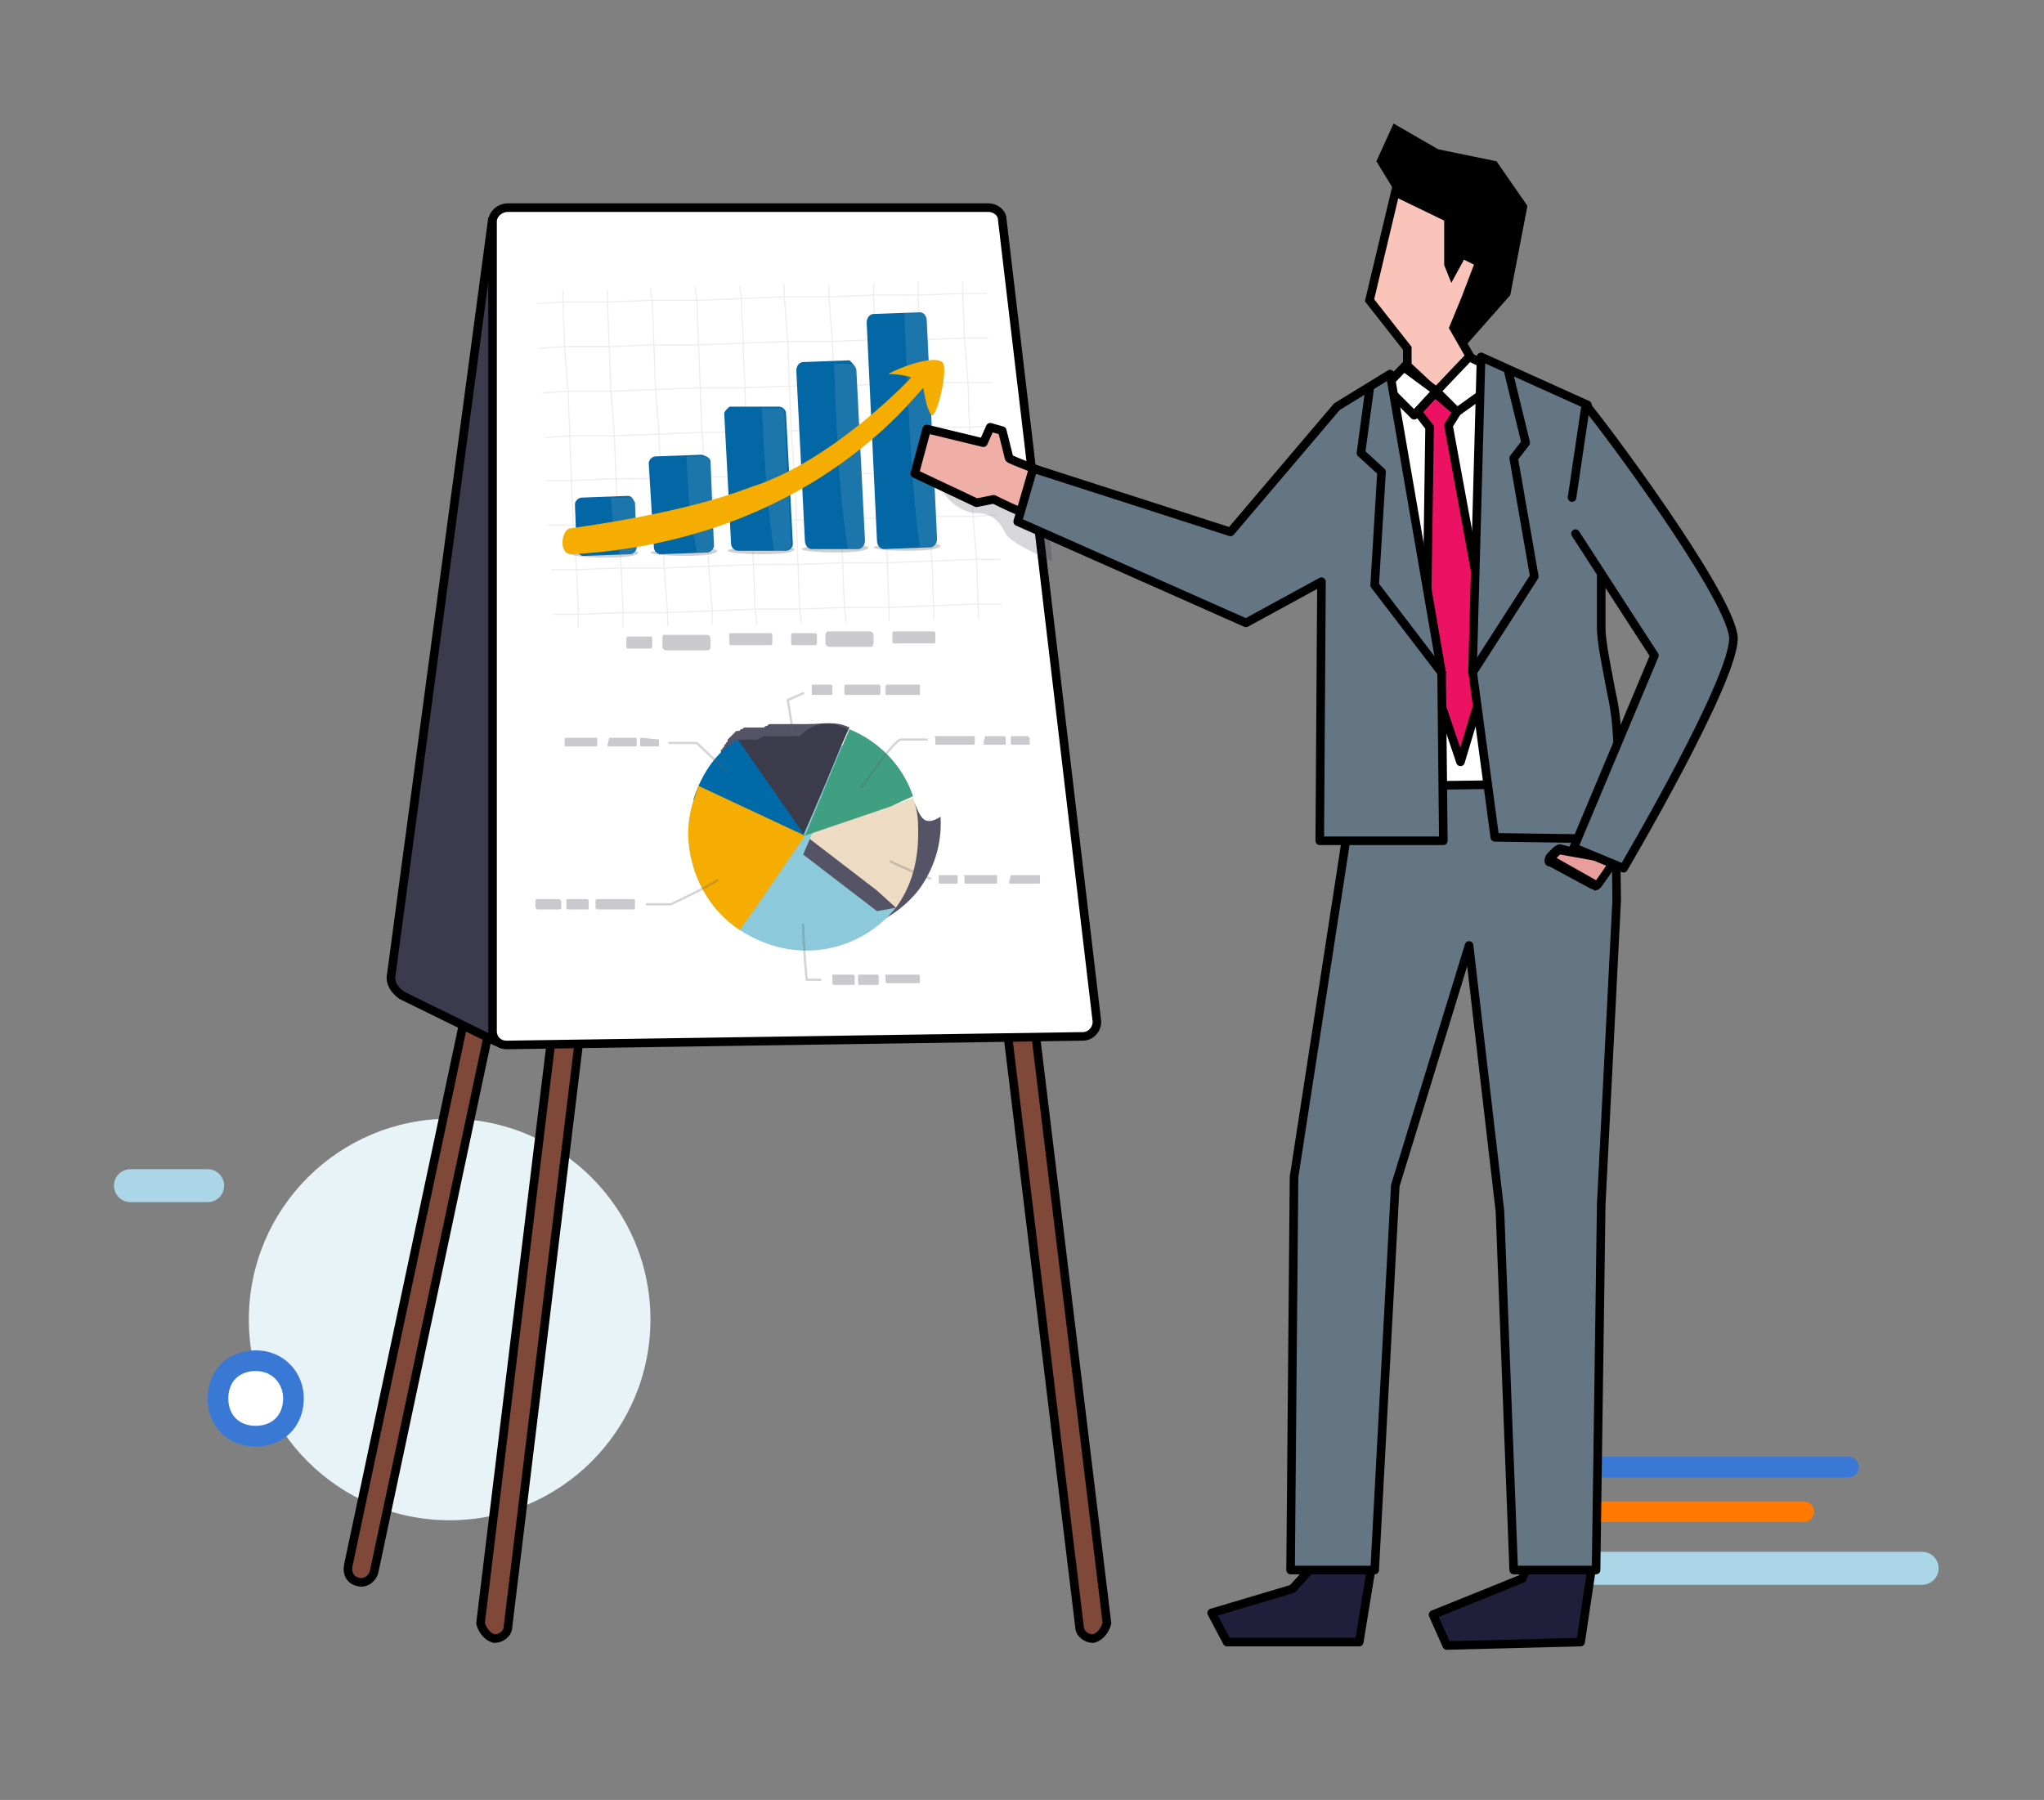 <?xml version="1.0" encoding="utf-8"?>
<!-- Generator: Adobe Illustrator 23.1.0, SVG Export Plug-In . SVG Version: 6.00 Build 0)  -->
<svg version="1.1" id="Layer_1" xmlns="http://www.w3.org/2000/svg" xmlns:xlink="http://www.w3.org/1999/xlink" x="0px" y="0px"
	 viewBox="0 0 119.1 104.9" style="enable-background:new 0 0 119.1 104.9;" xml:space="preserve">
<rect x="0" y="0" width="119.1" height="104.9" fill="#808080" stroke="none"/>
<style type="text/css">
	.st0{fill:#E7F3F6;}
	.st1{fill:none;stroke:#ABD6E8;stroke-width:1.92;stroke-linecap:round;stroke-linejoin:round;stroke-miterlimit:10;}
	.st2{fill:none;stroke:#3A78D6;stroke-width:1.205;stroke-linecap:round;stroke-linejoin:round;stroke-miterlimit:10;}
	.st3{fill:none;stroke:#FF7800;stroke-width:1.205;stroke-linecap:round;stroke-linejoin:round;stroke-miterlimit:10;}
	.st4{fill:#FFFFFF;stroke:#3A78D6;stroke-width:1.205;stroke-linecap:round;stroke-linejoin:round;stroke-miterlimit:10;}
	.st5{fill:#7F4839;stroke:#000000;stroke-width:0.5;stroke-miterlimit:10;}
	.st6{fill:#3B3B4D;stroke:#000000;stroke-width:0.5;stroke-miterlimit:10;}
	.st7{fill:#FFFFFF;stroke:#000000;stroke-width:0.5;stroke-miterlimit:10;}
	.st8{opacity:8.000000e-02;}
	.st9{fill:none;stroke:#231F20;stroke-width:6.952440e-02;stroke-miterlimit:10;}
	.st10{opacity:0.23;fill:#32323F;}
	.st11{fill:#0267A4;}
	.st12{opacity:0.11;fill:#F4F3F2;}
	.st13{fill:#F4AD00;}
	.st14{fill:#545466;}
	.st15{fill:#EDDCC3;}
	.st16{fill:#8CC9DA;}
	.st17{fill:#3B3B4C;}
	.st18{fill:#0069A8;}
	.st19{fill:#419F81;}
	.st20{opacity:0.27;}
	.st21{fill:none;stroke:#586063;stroke-width:0.132;stroke-linecap:round;stroke-linejoin:round;stroke-miterlimit:10;}
	.st22{opacity:0.27;fill:#3B3B4C;}
	.st23{fill:#FAC4BA;stroke:#000000;stroke-width:0.5;stroke-miterlimit:10;}
	.st24{opacity:0.18;fill:#1F1F39;enable-background:new    ;}
	.st25{fill:#EFAEA6;stroke:#000000;stroke-width:0.5;stroke-linecap:round;stroke-linejoin:round;stroke-miterlimit:10;}
	.st26{fill:#1F1F3B;stroke:#000000;stroke-width:0.5;stroke-linecap:round;stroke-linejoin:round;stroke-miterlimit:10;}
	.st27{fill:#647684;stroke:#000000;stroke-width:0.5;stroke-linecap:round;stroke-linejoin:round;stroke-miterlimit:10;}
	.st28{opacity:0.46;fill:#1F1F3B;enable-background:new    ;}
	.st29{fill:#E79E9C;}
	.st30{fill:#ED1164;stroke:#000000;stroke-width:0.5;stroke-linecap:round;stroke-linejoin:round;stroke-miterlimit:10;}
	.st31{fill:none;stroke:#000000;stroke-width:0.5;stroke-linecap:round;stroke-linejoin:round;stroke-miterlimit:10;}
</style>
<g>
	<circle class="st0" cx="26.2" cy="76.9" r="11.7"/>
	<line class="st1" x1="12.1" y1="69.1" x2="7.6" y2="69.1"/>
	<line class="st2" x1="107.7" y1="85.5" x2="90.7" y2="85.5"/>
	<line class="st3" x1="105.1" y1="88.1" x2="90.5" y2="88.1"/>
	<path class="st4" d="M17.1,81.5c0,1.3-0.9,2.2-2.2,2.2s-2.2-0.9-2.2-2.2c0-1.3,0.9-2.2,2.2-2.2S17.1,80.3,17.1,81.5z"/>
	<line class="st1" x1="112" y1="91.4" x2="91.3" y2="91.4"/>
</g>
<g>
	<path class="st5" d="M63.7,95.5c-0.4,0-0.8-0.3-0.8-0.7l-4.4-36.3c-0.1-0.4,0.3-0.8,0.7-0.9c0.4,0,0.8,0.3,0.9,0.7l4.4,36.3
		C64.4,95,64.1,95.4,63.7,95.5L63.7,95.5z"/>
</g>
<g>
	<path class="st5" d="M28.8,95.5c0.4,0,0.8-0.3,0.8-0.7l4.4-36.3c0.1-0.4-0.3-0.8-0.7-0.9c-0.4,0-0.8,0.3-0.9,0.7L28,94.6
		C28.1,95,28.4,95.4,28.8,95.5L28.8,95.5z"/>
</g>
<g>
	<path class="st5" d="M20.9,92.2c0.4,0.1,0.8-0.2,0.9-0.6l7.6-35.8c0.1-0.4-0.2-0.8-0.6-0.9S28,55,27.9,55.4l-7.6,35.8
		C20.2,91.7,20.4,92.1,20.9,92.2L20.9,92.2z"/>
</g>
<path class="st6" d="M28.7,12.7l-5.9,44.1c-0.1,0.5,0.2,0.9,0.6,1.2l5.5,2.7c0.3,0.1,0.6-0.1,0.6-0.4L28.7,12.7z"/>
<path class="st7" d="M28.7,12.9v47.2c0,0.5,0.4,0.8,0.8,0.8l33.6-0.5c0.5,0,0.9-0.5,0.8-1l-5.5-46.6c0-0.4-0.4-0.7-0.8-0.7h-28
	C29.1,12.1,28.7,12.5,28.7,12.9z"/>
<g>
	<g class="st8">
		<g>
			<polyline class="st9" points="32.8,16.9 32.8,17.6 32.9,20.2 33.1,22.8 33.2,25.4 33.3,28 33.4,30.6 33.6,33.2 33.7,35.8 
				33.7,36.6 			"/>
			<polyline class="st9" points="36.3,36.6 36.3,36.5 36.3,35.7 36.2,33.1 36,30.5 35.9,27.9 35.8,25.4 35.6,22.8 35.5,20.2 
				35.4,17.6 35.4,16.9 			"/>
			<polyline class="st9" points="38.9,36.5 38.9,36.5 38.9,35.7 38.7,33.1 38.6,30.5 38.5,27.9 38.4,25.3 38.2,22.7 38.1,20.1 
				38,17.5 37.9,16.8 			"/>
			<polyline class="st9" points="41.5,36.4 41.5,36.4 41.5,35.6 41.3,33 41.2,30.4 41.1,27.8 40.9,25.2 40.8,22.6 40.7,20.1 
				40.6,17.5 40.5,16.7 			"/>
			<polyline class="st9" points="44.1,36.4 44.1,36.4 44,35.5 43.9,32.9 43.8,30.4 43.7,27.8 43.5,25.2 43.4,22.6 43.3,20 
				43.2,17.4 43.1,16.7 			"/>
			<polyline class="st9" points="46.7,36.3 46.7,36.3 46.6,35.5 46.5,32.9 46.4,30.3 46.3,27.7 46.1,25.1 46,22.5 45.9,19.9 
				45.7,17.3 45.7,16.6 			"/>
			<polyline class="st9" points="49.3,36.3 49.3,36.2 49.2,35.4 49.1,32.8 49,30.2 48.8,27.6 48.7,25.1 48.6,22.5 48.5,19.9 
				48.3,17.3 48.3,16.6 			"/>
			<polyline class="st9" points="51.8,36.2 51.8,36.2 51.8,35.4 51.7,32.8 51.6,30.2 51.4,27.6 51.3,25 51.2,22.4 51,19.8 
				50.9,17.2 50.9,16.5 			"/>
			<polyline class="st9" points="54.4,36.1 54.4,36.1 54.4,35.3 54.3,32.7 54.1,30.1 54,27.5 53.9,24.9 53.8,22.3 53.6,19.8 
				53.5,17.2 53.5,16.4 			"/>
			<polyline class="st9" points="57,36.1 57,36.1 57,35.2 56.9,32.6 56.7,30.1 56.6,27.5 56.5,24.9 56.4,22.3 56.2,19.7 56.1,17.1 
				56.1,16.4 			"/>
		</g>
		<g>
			<polyline class="st9" points="58.4,35.2 58.4,35.2 57,35.2 54.4,35.3 51.8,35.4 49.2,35.4 46.6,35.5 44,35.5 41.5,35.6 
				38.9,35.7 36.3,35.7 33.7,35.8 32.2,35.8 			"/>
			<polyline class="st9" points="58.3,32.6 58.3,32.6 56.9,32.6 54.3,32.7 51.7,32.8 49.1,32.8 46.5,32.9 43.9,32.9 41.3,33 
				38.7,33.1 36.2,33.1 33.6,33.2 32.1,33.2 			"/>
			<polyline class="st9" points="58.1,30 58.1,30 56.7,30.1 54.1,30.1 51.6,30.2 49,30.2 46.4,30.3 43.8,30.4 41.2,30.4 38.6,30.5 
				36,30.5 33.4,30.6 31.9,30.6 			"/>
			<polyline class="st9" points="58,27.4 58,27.4 56.6,27.5 54,27.5 51.4,27.6 48.8,27.6 46.3,27.7 43.7,27.8 41.1,27.8 38.5,27.9 
				35.9,27.9 33.3,28 31.8,28 			"/>
			<polyline class="st9" points="57.9,24.8 57.9,24.8 56.5,24.9 53.9,24.9 51.3,25 48.7,25.1 46.1,25.1 43.5,25.2 40.9,25.2 
				38.4,25.3 35.8,25.4 33.2,25.4 31.7,25.5 			"/>
			<polyline class="st9" points="57.8,22.3 57.8,22.3 56.4,22.3 53.8,22.3 51.2,22.4 48.6,22.5 46,22.5 43.4,22.6 40.8,22.6 
				38.2,22.7 35.6,22.8 33.1,22.8 31.6,22.9 			"/>
			<polyline class="st9" points="57.6,19.7 57.6,19.7 56.2,19.7 53.6,19.8 51,19.8 48.5,19.9 45.9,19.9 43.3,20 40.7,20.1 
				38.1,20.1 35.5,20.2 32.9,20.2 31.4,20.3 			"/>
			<polyline class="st9" points="57.5,17.1 57.5,17.1 56.1,17.1 53.5,17.2 50.9,17.2 48.3,17.3 45.7,17.3 43.2,17.4 40.6,17.5 
				38,17.5 35.4,17.6 32.8,17.6 31.3,17.7 			"/>
		</g>
	</g>
	<g>
		<g>
			<path class="st10" d="M50.9,31.9c0,0.1,0.9,0.2,2,0.2c1.1,0,1.9-0.1,1.9-0.3c0-0.1-0.9-0.2-1.9-0.2
				C51.9,31.7,50.9,31.8,50.9,31.9z"/>
			<path class="st10" d="M46.7,32c0,0.1,0.9,0.2,2,0.2c1.1,0,1.9-0.1,1.9-0.3c0-0.1-0.9-0.2-1.9-0.2S46.7,31.9,46.7,32z"/>
			<path class="st10" d="M42.4,32.1c0,0.1,0.9,0.2,2,0.2c1.1,0,1.9-0.1,1.9-0.3c0-0.1-0.9-0.2-1.9-0.2C43.3,31.9,42.3,32,42.4,32.1z
				"/>
			<path class="st10" d="M37.9,32.2c0,0.1,0.9,0.2,2,0.2c1.1,0,1.9-0.1,1.9-0.3c0-0.1-0.9-0.2-1.9-0.2C38.8,32,37.9,32.1,37.9,32.2z
				"/>
			<path class="st10" d="M33.3,32.3c0,0.1,0.9,0.2,2,0.2c1.1,0,1.9-0.1,1.9-0.3c0-0.1-0.9-0.2-1.9-0.2
				C34.3,32.1,33.3,32.2,33.3,32.3z"/>
			<g>
				<path class="st11" d="M49.9,21.6l0.5,9.9c0,0.3-0.2,0.5-0.4,0.5L47.3,32c-0.2,0-0.4-0.2-0.4-0.5l-0.5-9.9c0-0.3,0.2-0.5,0.4-0.5
					l2.7-0.1C49.7,21.2,49.9,21.4,49.9,21.6z"/>
				<path class="st12" d="M49.9,21.6l0.5,9.9c0,0.3-0.2,0.5-0.4,0.5l-0.6,0c-0.4-2.6-0.6-5-0.8-10.8l0.9,0
					C49.7,21.2,49.9,21.4,49.9,21.6z"/>
			</g>
			<g>
				<path class="st11" d="M54,18.7l0.6,12.7c0,0.3-0.2,0.5-0.4,0.5l-2.7,0.1c-0.2,0-0.4-0.2-0.4-0.5l-0.6-12.7
					c0-0.3,0.2-0.5,0.4-0.5l2.7-0.1C53.8,18.2,54,18.4,54,18.7z"/>
				<path class="st12" d="M54,18.7l0.6,12.7c0,0.3-0.2,0.5-0.4,0.5l-0.6,0c-0.4-2.6-0.7-7.9-0.9-13.7l0.9,0
					C53.8,18.2,54,18.4,54,18.7z"/>
			</g>
			<g>
				<path class="st11" d="M42.2,24.1l0.4,7.6c0,0.2,0.2,0.4,0.4,0.4l2.2,0l0.6,0c0.2,0,0.4-0.2,0.4-0.4l-0.4-7.6
					c0-0.2-0.2-0.4-0.4-0.4l-0.9,0l-0.5,0l-1.4,0c-0.1,0-0.1,0-0.2,0.1c0,0,0,0,0,0C42.3,23.9,42.2,24,42.2,24.1z"/>
				<path class="st12" d="M45.7,24.1l0.4,7.6c0,0.2-0.2,0.4-0.4,0.4l-0.6,0c-0.3-2-0.5-3.9-0.7-8.3l0.9,0
					C45.5,23.7,45.7,23.9,45.7,24.1z"/>
			</g>
			<g>
				<path class="st11" d="M41.4,26.9l0.2,4.9c0,0.2-0.2,0.4-0.4,0.4l-2.7,0.1c-0.2,0-0.4-0.2-0.4-0.4L37.8,27c0-0.2,0.2-0.4,0.4-0.4
					l2.7-0.1C41.2,26.6,41.4,26.7,41.4,26.9z"/>
				<path class="st12" d="M41.4,26.9l0.2,4.9c0,0.2-0.2,0.4-0.4,0.4l-0.6,0c-0.3-2-0.4-1.1-0.6-5.6l0.9,0
					C41.2,26.6,41.4,26.7,41.4,26.9z"/>
			</g>
			<g>
				<path class="st11" d="M37,29.3l0.1,2.6c0,0.2-0.2,0.4-0.4,0.4l-2.7,0.1c-0.2,0-0.4-0.2-0.4-0.4l-0.1-2.6c0-0.2,0.2-0.4,0.4-0.4
					l2.7-0.1C36.8,28.9,36.9,29.1,37,29.3z"/>
				<path class="st12" d="M37,29.3l0.1,2.6c0,0.2-0.2,0.4-0.4,0.4l-0.6,0c-0.3-2-0.4-1.3-0.5-3.3l0.9,0C36.8,28.9,36.9,29.1,37,29.3
					z"/>
			</g>
		</g>
		<path class="st13" d="M54.3,24.2c-0.3-0.2-0.5-1.6-0.5-1.6c-0.7,0.7-6.8,8.9-20.4,9.7c-0.9,0.1-0.7-1.4-0.2-1.5
			c7.7-1.1,10.1-2.3,11.1-2.6c4.6-1.7,8.8-6.2,8.8-6.2s-0.5-0.2-1.3-0.2c-0.2,0,2.4-1.2,3.1-0.7C55.3,21.4,54.6,24.3,54.3,24.2z"/>
	</g>
	<g>
		<path class="st14" d="M53.2,46.6l-1.2,0.8L46.4,49c0.7-1.6,2.3-4.8,3.1-6.6c-0.8-0.4-1.5-0.2-2.5-0.2c0,0,0,0-0.1,0h0
			c0,0,0,0-0.1,0h0c0,0,0,0,0,0c0,0,0,0,0,0c0,0,0,0-0.1,0c0,0,0,0,0,0c0,0,0,0-0.1,0c0,0,0,0-0.1,0c0,0,0,0-0.1,0c0,0,0,0,0,0
			c0,0,0,0-0.1,0c0,0,0,0,0,0c0,0,0,0-0.1,0c0,0-0.1,0-0.1,0c0,0,0,0-0.1,0c0,0,0,0-0.1,0c0,0,0,0,0,0c0,0,0,0-0.1,0c0,0,0,0-0.1,0
			c0,0,0,0,0,0c0,0,0,0,0,0c0,0,0,0,0,0c0,0,0,0,0,0c0,0,0,0,0,0c0,0,0,0,0,0c0,0,0,0,0,0c0,0,0,0,0,0c0,0-0.1,0-0.1,0
			c0,0,0,0-0.1,0c0,0,0,0-0.1,0c0,0,0,0-0.1,0c0,0,0,0,0,0c0,0,0,0,0,0c0,0,0,0-0.1,0c0,0,0,0,0,0c0,0,0,0,0,0c0,0,0,0,0,0
			c0,0,0,0-0.1,0c0,0,0,0-0.1,0c0,0,0,0,0,0c0,0,0,0,0,0c0,0,0,0,0,0c0,0,0,0-0.1,0c-0.1,0-0.1,0-0.2,0.1c0,0,0,0,0,0
			c-0.1,0-0.2,0.1-0.2,0.1c0,0,0,0,0,0c0,0-0.1,0-0.1,0c0,0,0,0,0,0c0,0,0,0,0,0c0,0,0,0,0,0c0,0,0,0,0,0c0,0,0,0-0.1,0
			c0,0,0,0-0.1,0c0,0,0,0-0.1,0c0,0,0,0-0.1,0c0,0,0,0-0.1,0c0,0,0,0-0.1,0c0,0,0,0,0,0c0,0,0,0-0.1,0c0,0,0,0,0,0c0,0,0,0-0.1,0
			c0,0,0,0-0.1,0c0,0,0,0,0,0c0,0,0,0-0.1,0c0,0,0,0,0,0c0,0,0,0,0,0c0,0,0,0,0,0c0,0,0,0,0,0c0,0,0,0,0,0c-0.1,0-0.1,0.1-0.2,0.1
			c0,0,0,0,0,0c0,0,0,0,0,0c0,0,0,0,0,0c0,0-0.1,0-0.1,0.1c0,0,0,0-0.1,0c0,0,0,0,0,0c0,0,0,0,0,0c0,0,0,0,0,0c0,0,0,0,0,0
			c0,0,0,0,0,0c0,0,0,0,0,0c0,0,0,0,0,0c0,0,0,0,0,0c0,0,0,0,0,0c0,0,0,0,0,0c0,0,0,0-0.1,0c0,0,0,0,0,0c0,0,0,0,0,0c0,0,0,0,0,0
			c0,0,0,0,0,0c0,0,0,0,0,0c0,0,0,0,0,0c0,0,0,0,0,0c0,0,0,0,0,0c0,0,0,0,0,0c0,0,0,0,0,0c0,0,0,0,0,0c0,0,0,0,0,0c0,0,0,0,0,0
			c0,0,0,0-0.1,0.1c0,0,0,0,0,0c0,0,0,0,0,0c0,0,0,0,0,0c0,0,0,0-0.1,0.1c0,0,0,0,0,0c0,0,0,0-0.1,0.1c0,0,0,0,0,0c0,0,0,0,0,0
			c0,0,0,0,0,0c0,0,0,0-0.1,0.1c0,0,0,0,0,0c0,0,0,0-0.1,0.1c0,0,0,0,0,0c0,0,0,0,0,0.1c0,0,0,0,0,0c0,0,0,0-0.1,0.1c0,0,0,0,0,0
			c0,0,0,0.1-0.1,0.1c0,0,0,0,0,0c0,0,0,0,0,0.1c0,0,0,0,0,0c0,0,0,0-0.1,0.1c0,0,0,0,0,0c0,0,0,0.1-0.1,0.1c0,0,0,0,0,0
			c0,0,0,0,0,0.1c0,0,0,0,0,0c0,0,0,0,0,0.1c0,0,0,0,0,0c0,0,0,0.1-0.1,0.1c0,0,0,0,0,0c0,0,0,0,0,0.1c0,0,0,0,0,0c0,0,0,0,0,0.1
			c0,0,0,0,0,0c0,0,0,0.1-0.1,0.1c0,0,0,0,0,0c0,0,0,0,0,0.1c0,0,0,0,0,0c0,0,0,0,0,0.1c0,0,0,0,0,0c0,0,0,0.1,0,0.1c0,0,0,0,0,0
			c0,0,0,0,0,0.1c0,0,0,0,0,0c0,0,0,0,0,0.1c0,0,0,0,0,0c0,0,0,0,0,0l0,0l0,0c0,0,0,0,0,0c0,0,0,0,0,0.1c0,0,0,0,0,0.1c0,0,0,0,0,0
			c0,0,0,0.1,0,0.1c0,0,0,0,0,0c0,0,0,0.1,0,0.1c0,0,0,0,0,0c-0.1,0.1-0.1,0.3-0.1,0.5c-0.1,0.2-0.1,0.4-0.2,0.7
			c-0.1,0.4-0.1,0.9-0.1,1.3c0,0.7,0.1,1.3,0.3,1.9c0.5,1.5,1.4,2.7,2.7,3.6c1.1,0.8,2.5,1.2,3.9,1.2c2.1,0,4-1,5.2-2.5
			c0.9-1.2,1.4-2.7,1.3-4.3C53.7,48.3,53.6,47.4,53.2,46.6z"/>
		<path class="st15" d="M53.5,48.6c0,1.6-0.4,3.1-1.3,4.3l-1.1-1l-4.3-3.3l5.1-1.6l1.3-0.5C53.5,47.3,53.5,47.9,53.5,48.6z"/>
		<path class="st16" d="M49.7,42.5C49.7,42.5,49.7,42.4,49.7,42.5C49.7,42.4,49.7,42.4,49.7,42.5C49.7,42.5,49.7,42.5,49.7,42.5z"/>
		<path class="st16" d="M52.2,52.9c-1.2,1.5-3.1,2.5-5.2,2.5c-1.5,0-2.8-0.5-3.9-1.2c-1.8-1.2-2.9-3.2-3-5.5c0-0.7,0.1-1.4,0.3-2
			c0.1-0.3,0.2-0.6,0.3-0.9c0.4-0.9,1-1.6,1.7-2.2c0,0,0,0,0,0c0,0,0,0,0,0c0,0,0,0,0,0c0,0,0,0,0,0c0,0,0,0,0.1,0
			c0.1-0.1,0.2-0.1,0.2-0.2c0,0,0,0,0,0c0,0,0,0,0,0c0,0,0,0,0,0c0,0,0,0,0,0c0,0,0,0,0,0c0,0,0,0,0,0c0,0,0,0,0.1,0
			c0,0,0.1,0,0.1-0.1c0,0,0,0,0,0c0,0,0,0,0,0c0,0,0,0,0,0c0.1,0,0.1-0.1,0.2-0.1c0,0,0,0,0,0c0,0,0,0,0,0c0,0,0,0,0,0c0,0,0,0,0,0
			c0,0,0,0,0,0c0,0,0,0,0.1,0c0,0,0,0,0,0c0,0,0,0,0.1,0c0,0,0,0,0.1,0c0,0,0,0,0,0c0,0,0,0,0.1,0c0,0,0,0,0,0c0,0,0,0,0.1,0
			c0,0,0,0,0.1,0c0,0,0,0,0.1,0c0,0,0,0,0.1,0c0,0,0,0,0.1,0c0,0,0,0,0.1,0c0,0,0,0,0,0c0,0,0,0,0,0c0,0,0,0,0,0c0,0,0,0,0,0
			c0,0,0.1,0,0.1,0c0,0,0,0,0,0c0.1,0,0.2-0.1,0.2-0.1c0,0,0,0,0,0c0.1,0,0.1,0,0.2-0.1c0,0,0,0,0.1,0c0,0,0,0,0,0c0,0,0,0,0,0
			c0,0,0,0,0,0c0,0,0,0,0.1,0c0,0,0,0,0.1,0c0,0,0,0,0,0c0,0,0,0,0,0c0,0,0,0,0,0c0,0,0,0,0.1,0c0,0,0,0,0,0c0,0,0,0,0,0
			c0,0,0,0,0.1,0c0,0,0,0,0.1,0c0,0,0,0,0.1,0c0,0,0.1,0,0.1,0c0,0,0,0,0,0c0,0,0,0,0,0c0,0,0,0,0,0c0,0,0,0,0,0c0,0,0,0,0,0
			c0,0,0,0,0,0c0,0,0,0,0,0c0,0,0,0,0,0c0,0,0,0,0.1,0c0,0,0,0,0.1,0c0,0,0,0,0,0c0,0,0,0,0.1,0c0,0,0,0,0.1,0c0,0,0.1,0,0.1,0
			c0,0,0,0,0.1,0c0,0,0,0,0,0c0,0,0,0,0.1,0c0,0,0,0,0,0c0,0,0,0,0.1,0c0,0,0,0,0.1,0c0,0,0,0,0.1,0c0,0,0,0,0,0c0,0,0,0,0.1,0
			c0,0,0,0,0,0c0,0,0,0,0,0h0c0,0,0,0,0.1,0h0c0,0,0,0,0.1,0c1,0,1.9,0.2,2.7,0.6c-0.7,1.8-1.9,4.6-2.6,6.2l4.3,3.3L52.2,52.9z"/>
		<path class="st17" d="M49.4,42.5c-0.7,1.8-1.9,4.6-2.6,6.2c-1.5-1.6-3.4-3.8-4.5-5.2c0,0,0,0,0,0c0,0,0,0,0,0c0,0,0,0,0,0
			c0,0,0,0,0,0c0,0,0,0,0.1,0c0.1-0.1,0.2-0.1,0.2-0.2c0,0,0,0,0,0c0,0,0,0,0,0c0,0,0,0,0,0c0,0,0,0,0,0c0,0,0,0,0,0c0,0,0,0,0.1,0
			c0,0,0.1,0,0.1-0.1c0,0,0,0,0,0c0,0,0,0,0,0c0,0,0,0,0,0c0.1,0,0.1-0.1,0.2-0.1c0,0,0,0,0,0c0,0,0,0,0,0c0,0,0,0,0,0c0,0,0,0,0,0
			c0,0,0,0,0,0c0,0,0,0,0.1,0c0,0,0,0,0,0c0,0,0,0,0.1,0c0,0,0,0,0.1,0c0,0,0,0,0,0c0,0,0,0,0.1,0c0,0,0,0,0,0c0,0,0,0,0.1,0
			c0,0,0,0,0.1,0c0,0,0,0,0.1,0c0,0,0,0,0.1,0c0,0,0,0,0.1,0c0,0,0,0,0.1,0c0,0,0,0,0,0c0,0,0,0,0,0c0,0,0,0,0,0c0,0,0,0,0,0
			c0,0,0.1,0,0.1,0c0,0,0,0,0,0c0.1,0,0.2-0.1,0.2-0.1c0,0,0,0,0,0c0.1,0,0.1,0,0.2-0.1c0,0,0,0,0.1,0c0,0,0,0,0,0c0,0,0,0,0,0
			c0,0,0,0,0,0c0,0,0,0,0.1,0c0,0,0,0,0.1,0c0,0,0,0,0,0c0,0,0,0,0,0c0,0,0,0,0,0c0,0,0,0,0.1,0c0,0,0,0,0,0c0,0,0,0,0,0
			c0,0,0,0,0.1,0c0,0,0,0,0.1,0c0,0,0,0,0.1,0c0,0,0.1,0,0.1,0c0,0,0,0,0,0c0,0,0,0,0,0c0,0,0,0,0,0c0,0,0,0,0,0c0,0,0,0,0,0
			c0,0,0,0,0,0c0,0,0,0,0,0c0,0,0,0,0,0c0,0,0,0,0.1,0c0,0,0,0,0.1,0c0,0,0,0,0,0c0,0,0,0,0.1,0c0,0,0,0,0.1,0c0,0,0.1,0,0.1,0
			c0,0,0,0,0.1,0c0,0,0,0,0,0c0,0,0,0,0.1,0c0,0,0,0,0,0c0,0,0,0,0.1,0c0,0,0,0,0.1,0c0,0,0,0,0.1,0c0,0,0,0,0,0c0,0,0,0,0.1,0
			c0,0,0,0,0,0c0,0,0,0,0,0h0c0,0,0,0,0.1,0h0c0,0,0,0,0.1,0C47.6,41.9,48.6,42.1,49.4,42.5z"/>
		<path class="st18" d="M46.9,48.7c-3.3-1-5.4-1.7-6.5-2.1c0.4-1.2,1-2.3,2-3.1c0.2-0.2,0.4-0.3,0.6-0.4L46.9,48.7z"/>
		<path class="st13" d="M46.9,48.7c-1.7,2.5-3,4.4-3.8,5.5c-1.8-1.2-2.9-3.2-3-5.5c0-0.7,0.1-1.4,0.3-2c0.1-0.3,0.2-0.6,0.3-0.9
			L46.9,48.7z"/>
		<path class="st19" d="M53.2,46.4L51.9,47l-5,1.7c0.7-1.6,1.8-4.4,2.6-6.2C51.2,43.2,52.6,44.6,53.2,46.4z"/>
	</g>
	<g class="st20">
		<path class="st21" d="M50.2,45.9c0,0,1.9-2.8,2.3-2.8s1.5,0,1.5,0"/>
		<path class="st21" d="M46.8,53.9c0,1.1,0.2,3.2,0.2,3.2h0.8"/>
		<path class="st21" d="M41.8,51.3c-0.4,0.3-2.7,1.4-2.7,1.4h-1.4"/>
		<path class="st21" d="M51.9,50.2c0.5,0.3,2.3,1,2.3,1"/>
		<path class="st21" d="M46.2,42.8c-0.1-0.9-0.3-2-0.3-2l0.9-0.4"/>
		<polyline class="st21" points="42.4,45 40.6,43.3 39,43.3 		"/>
	</g>
	<path class="st22" d="M54.6,42.9h2.1c0.1,0,0.1,0,0.1,0.1l0,0.3c0,0.1-0.1,0.1-0.1,0.1h-2.1c-0.1,0-0.1,0-0.1-0.1l0-0.3
		C54.4,42.9,54.5,42.9,54.6,42.9z"/>
	<path class="st22" d="M55.8,51.1l0,0.3c0,0.1,0,0.1-0.1,0.1h-0.9c-0.1,0-0.1,0-0.1-0.1l0-0.3c0-0.1,0-0.1,0.1-0.1h0.9
		C55.7,51,55.8,51,55.8,51.1z"/>
	<path class="st22" d="M48.5,40l0,0.4c0,0.1,0,0.1-0.1,0.1h-1c-0.1,0-0.1,0-0.1-0.1l0-0.4c0-0.1,0-0.1,0.1-0.1h1
		C48.5,39.9,48.5,40,48.5,40z"/>
	<path class="st22" d="M33,43h1.7c0.1,0,0.1,0,0.1,0.1l0,0.3c0,0.1,0,0.1-0.1,0.1H33c-0.1,0-0.1,0-0.1-0.1l0-0.3
		C32.9,43.1,32.9,43,33,43z"/>
	<path class="st22" d="M34.8,52.4h2.1c0.1,0,0.1,0.1,0.1,0.1l0,0.4c0,0.1-0.1,0.1-0.1,0.1h-2.1c-0.1,0-0.1-0.1-0.1-0.1l0-0.4
		C34.7,52.4,34.8,52.4,34.8,52.4z"/>
	<path class="st22" d="M31.3,52.4h1.3c0,0,0.1,0.1,0.1,0.1l0,0.4c0,0.1,0,0.1-0.1,0.1h-1.3c0,0-0.1-0.1-0.1-0.1l0-0.4
		C31.2,52.4,31.3,52.4,31.3,52.4z"/>
	<path class="st22" d="M34.3,52.5l0,0.4c0,0.1,0,0.1-0.1,0.1h-1.1C33,53,33,52.9,33,52.9l0-0.4c0-0.1,0-0.1,0.1-0.1h1.1
		C34.2,52.4,34.3,52.4,34.3,52.5z"/>
	<path class="st22" d="M57.4,42.9h1.1c0,0,0.1,0,0.1,0.1l0,0.3c0,0.1,0,0.1-0.1,0.1h-1.1c0,0-0.1,0-0.1-0.1L57.4,42.9
		C57.4,43,57.4,42.9,57.4,42.9z"/>
	<path class="st22" d="M60,43l0,0.3c0,0.1,0,0.1-0.1,0.1h-0.9c-0.1,0-0.1,0-0.1-0.1l0-0.3c0-0.1,0-0.1,0.1-0.1h0.9
		C59.9,42.9,60,43,60,43z"/>
	<path class="st22" d="M56.2,51H58c0.1,0,0.1,0,0.1,0.1l0,0.3c0,0.1,0,0.1-0.1,0.1h-1.7c-0.1,0-0.1,0-0.1-0.1l0-0.3
		C56.1,51,56.2,51,56.2,51z"/>
	<path class="st22" d="M58.9,51h1.6c0.1,0,0.1,0,0.1,0.1l0,0.3c0,0.1,0,0.1-0.1,0.1h-1.6c-0.1,0-0.1,0-0.1-0.1L58.9,51
		C58.8,51,58.9,51,58.9,51z"/>
	<g>
		<path class="st22" d="M38,37.2l0,0.5c0,0.1-0.1,0.1-0.1,0.1l-1.3,0c-0.1,0-0.1-0.1-0.1-0.1l0-0.5c0-0.1,0.1-0.1,0.1-0.1l1.3,0
			C38,37.1,38,37.1,38,37.2z"/>
		<path class="st22" d="M38.7,37l2.5,0c0.1,0,0.2,0.1,0.2,0.2l0,0.5c0,0.1-0.1,0.2-0.1,0.2l-2.5,0c-0.1,0-0.2-0.1-0.2-0.2l0-0.5
			C38.6,37.1,38.6,37,38.7,37z"/>
		<path class="st22" d="M42.6,36.9l2.3,0c0.1,0,0.1,0.1,0.1,0.1l0,0.5c0,0.1-0.1,0.1-0.1,0.1l-2.3,0c-0.1,0-0.1-0.1-0.1-0.1l0-0.5
			C42.4,37,42.5,36.9,42.6,36.9z"/>
		<path class="st22" d="M47.6,37l0,0.5c0,0.1-0.1,0.1-0.1,0.1l-1.3,0c-0.1,0-0.1-0.1-0.1-0.1l0-0.5c0-0.1,0.1-0.1,0.1-0.1l1.3,0
			C47.5,36.9,47.6,36.9,47.6,37z"/>
		<path class="st22" d="M48.2,36.8l2.5,0c0.1,0,0.2,0.1,0.2,0.2l0,0.5c0,0.1-0.1,0.2-0.1,0.2l-2.5,0c-0.1,0-0.2-0.1-0.2-0.2l0-0.5
			C48.1,36.9,48.2,36.8,48.2,36.8z"/>
		<path class="st22" d="M52.1,36.8l2.3,0c0.1,0,0.1,0.1,0.1,0.1l0,0.5c0,0.1-0.1,0.1-0.1,0.1l-2.3,0c-0.1,0-0.1-0.1-0.1-0.1l0-0.5
			C52,36.8,52,36.8,52.1,36.8z"/>
	</g>
	<path class="st22" d="M49.3,39.9h1.9c0.1,0,0.1,0.1,0.1,0.1l0,0.4c0,0.1-0.1,0.1-0.1,0.1h-1.9c-0.1,0-0.1-0.1-0.1-0.1l0-0.4
		C49.2,40,49.2,39.9,49.3,39.9z"/>
	<path class="st22" d="M51.7,39.9h1.8c0.1,0,0.1,0,0.1,0.1l0,0.4c0,0.1,0,0.1-0.1,0.1h-1.8c-0.1,0-0.1,0-0.1-0.1l0-0.4
		C51.6,40,51.6,39.9,51.7,39.9z"/>
	<path class="st22" d="M35.5,43H37c0.1,0,0.1,0,0.1,0.1l0,0.3c0,0.1,0,0.1-0.1,0.1h-1.5c-0.1,0-0.1,0-0.1-0.1L35.5,43
		C35.4,43.1,35.5,43,35.5,43z"/>
	<path class="st22" d="M38.4,43.1l0,0.3c0,0.1,0,0.1-0.1,0.1h-0.9c-0.1,0-0.1,0-0.1-0.1l0-0.3c0-0.1,0-0.1,0.1-0.1L38.4,43.1
		C38.4,43,38.4,43.1,38.4,43.1z"/>
	<path class="st22" d="M51.7,56.8h1.8c0.1,0,0.1,0.1,0.1,0.1l0,0.3c0,0.1,0,0.1-0.1,0.1h-1.8c-0.1,0-0.1-0.1-0.1-0.1l0-0.3
		C51.5,56.8,51.6,56.8,51.7,56.8z"/>
	<path class="st22" d="M48.6,56.8h1.1c0,0,0.1,0,0.1,0.1l0,0.4c0,0.1,0,0.1-0.1,0.1h-1.1c0,0-0.1,0-0.1-0.1l0-0.4
		C48.5,56.8,48.5,56.8,48.6,56.8z"/>
	<path class="st22" d="M51.2,56.9l0,0.4c0,0.1,0,0.1-0.1,0.1h-1c-0.1,0-0.1,0-0.1-0.1l0-0.4c0-0.1,0-0.1,0.1-0.1h1
		C51.1,56.8,51.2,56.8,51.2,56.9z"/>
</g>
<polygon points="82.2,15.6 85,20.6 88,17.2 89,12 87.2,9.4 83.8,8.7 81.2,7.2 80.2,9.4 81.3,11.2 "/>
<polygon class="st23" points="82,21.3 82,20.3 79.8,17.5 81.3,11.2 84.4,12.7 84.4,15.4 84.6,15.9 85.2,14.8 86.2,15.3 85.4,17.4 
	84.7,19.1 85.9,21.2 83.7,22.9 "/>
<path class="st24" d="M54.5,27.7c0.3,1.2,1.4,2.2,2.4,2.2c1,0,1.4,0.6,1.7,1.2c0.3,0.6,2.7,1.6,2.7,1.6c-0.1-1.6-0.3-3.4-0.3-3.4
	L54.5,27.7z"/>
<path class="st25" d="M62.3,28.1c0,0-0.6,2.3-1,2.3s-0.9-0.2-1.9-0.6c-0.7-0.3-1.5-0.7-1.5-0.7l-1,0.2l-3.6-1.7L54,25l3.3,0.8
	l0.4-0.9l0.7,0.2l0.4,1.6C58.8,26.8,61.6,27.8,62.3,28.1z"/>
<polygon class="st26" points="76.4,91.4 75.3,92.6 70.6,94 71.5,95.7 79.2,95.7 79.9,91.4 "/>
<polygon class="st26" points="89.1,91 88.7,92 83.5,94.1 84.3,95.9 92.1,95.7 92.8,91 "/>
<path class="st27" d="M94.2,52.5l-0.9,17.7L93,91.5h-4.8l-0.8-20.9l-1.8-15.5l0,0l-4.3,14l-1.2,22.4h-4.9l0.2-22.9L79.5,42l14.6,1.8
	L94.2,52.5z"/>
<path class="st28" d="M86.8,52.5L86.8,52.5L86.8,52.5L86.8,52.5z"/>
<path class="st7" d="M85.6,20.8l-1.9,2l-1.9-1.4l-2.2,2.3l1.9,22.1l7.7-0.1c0,0,4.1-4.6,4-5.6c-0.1-0.9-2.8-17-2.8-17L85.6,20.8z"/>
<g>
	<path class="st29" d="M93,51.5h-0.1l-2.4-1.3c-0.1,0-0.1-0.1-0.1-0.2c0-0.1,0-0.2,0.1-0.2l0.3-0.3c0-0.1,0.1-0.1,0.2-0.1l0,0
		l2.8,0.5c0.1,0,0.2,0.1,0.2,0.2s0,0.2,0,0.2l-0.7,1.1C93.2,51.5,93.1,51.5,93,51.5z"/>
	<path d="M90.9,49.8l2.8,0.5l-0.7,1l-2.3-1.3L90.9,49.8 M90.9,49.2c-0.1,0-0.3,0.1-0.4,0.2l-0.3,0.3C90,49.9,90,50.1,90,50.2
		s0.1,0.3,0.3,0.3l2.4,1.3c0.1,0,0.2,0.1,0.2,0.1c0.2,0,0.3-0.1,0.4-0.2l0.7-1c0.1-0.1,0.1-0.3,0.1-0.5c-0.1-0.2-0.2-0.3-0.4-0.3
		L90.9,49.2C91,49.2,91,49.2,90.9,49.2L90.9,49.2z"/>
</g>
<polygon class="st30" points="82.6,24 83.3,24.9 83.1,38.5 85.1,44.4 86.9,38.4 84.4,24.8 84.9,24 83.6,22.9 "/>
<polyline class="st31" points="81.2,23 82.4,24.2 83.7,22.8 84.9,24 86.3,23 "/>
<polygon class="st27" points="60.2,27.3 71.7,31 77.9,23.7 81,21.8 84,39.2 84.1,49 76.9,49 77,33.9 72.6,36.3 59.3,30.4 "/>
<path class="st27" d="M94,48.9l-6.9-0.1l-1.3-9.7l0.5-18.3l6.2,2.8c0,0,0.6,4.1,0.7,6.4c0,0.7,0.1,1.4,0.1,1.9c0,1.1,0,1.7,0,2.4
	c0,0.3,0,0.6,0,0.9l0,0c0,0.4,0,0.8,0,1.4c0,0.8,0.3,2.2,0.6,3.8l0,0C94.7,43.9,94,48.9,94,48.9z"/>
<path class="st27" d="M91.6,29l0.8-5.4c0.8,0.9,8.3,10.9,8.6,13.5c0.2,2.3-6.4,13.5-6.4,13.5l-2.9-1.2l4.7-11.2c0,0-1.5-2.3-4.6-7.1
	"/>
<polyline class="st31" points="79.8,22.7 79.3,26.4 80.5,27.5 80.1,34.1 84,39.2 "/>
<polyline class="st31" points="87.9,21.7 88.9,25.8 88.2,26.7 89.4,33.6 85.8,39.2 "/>
</svg>
